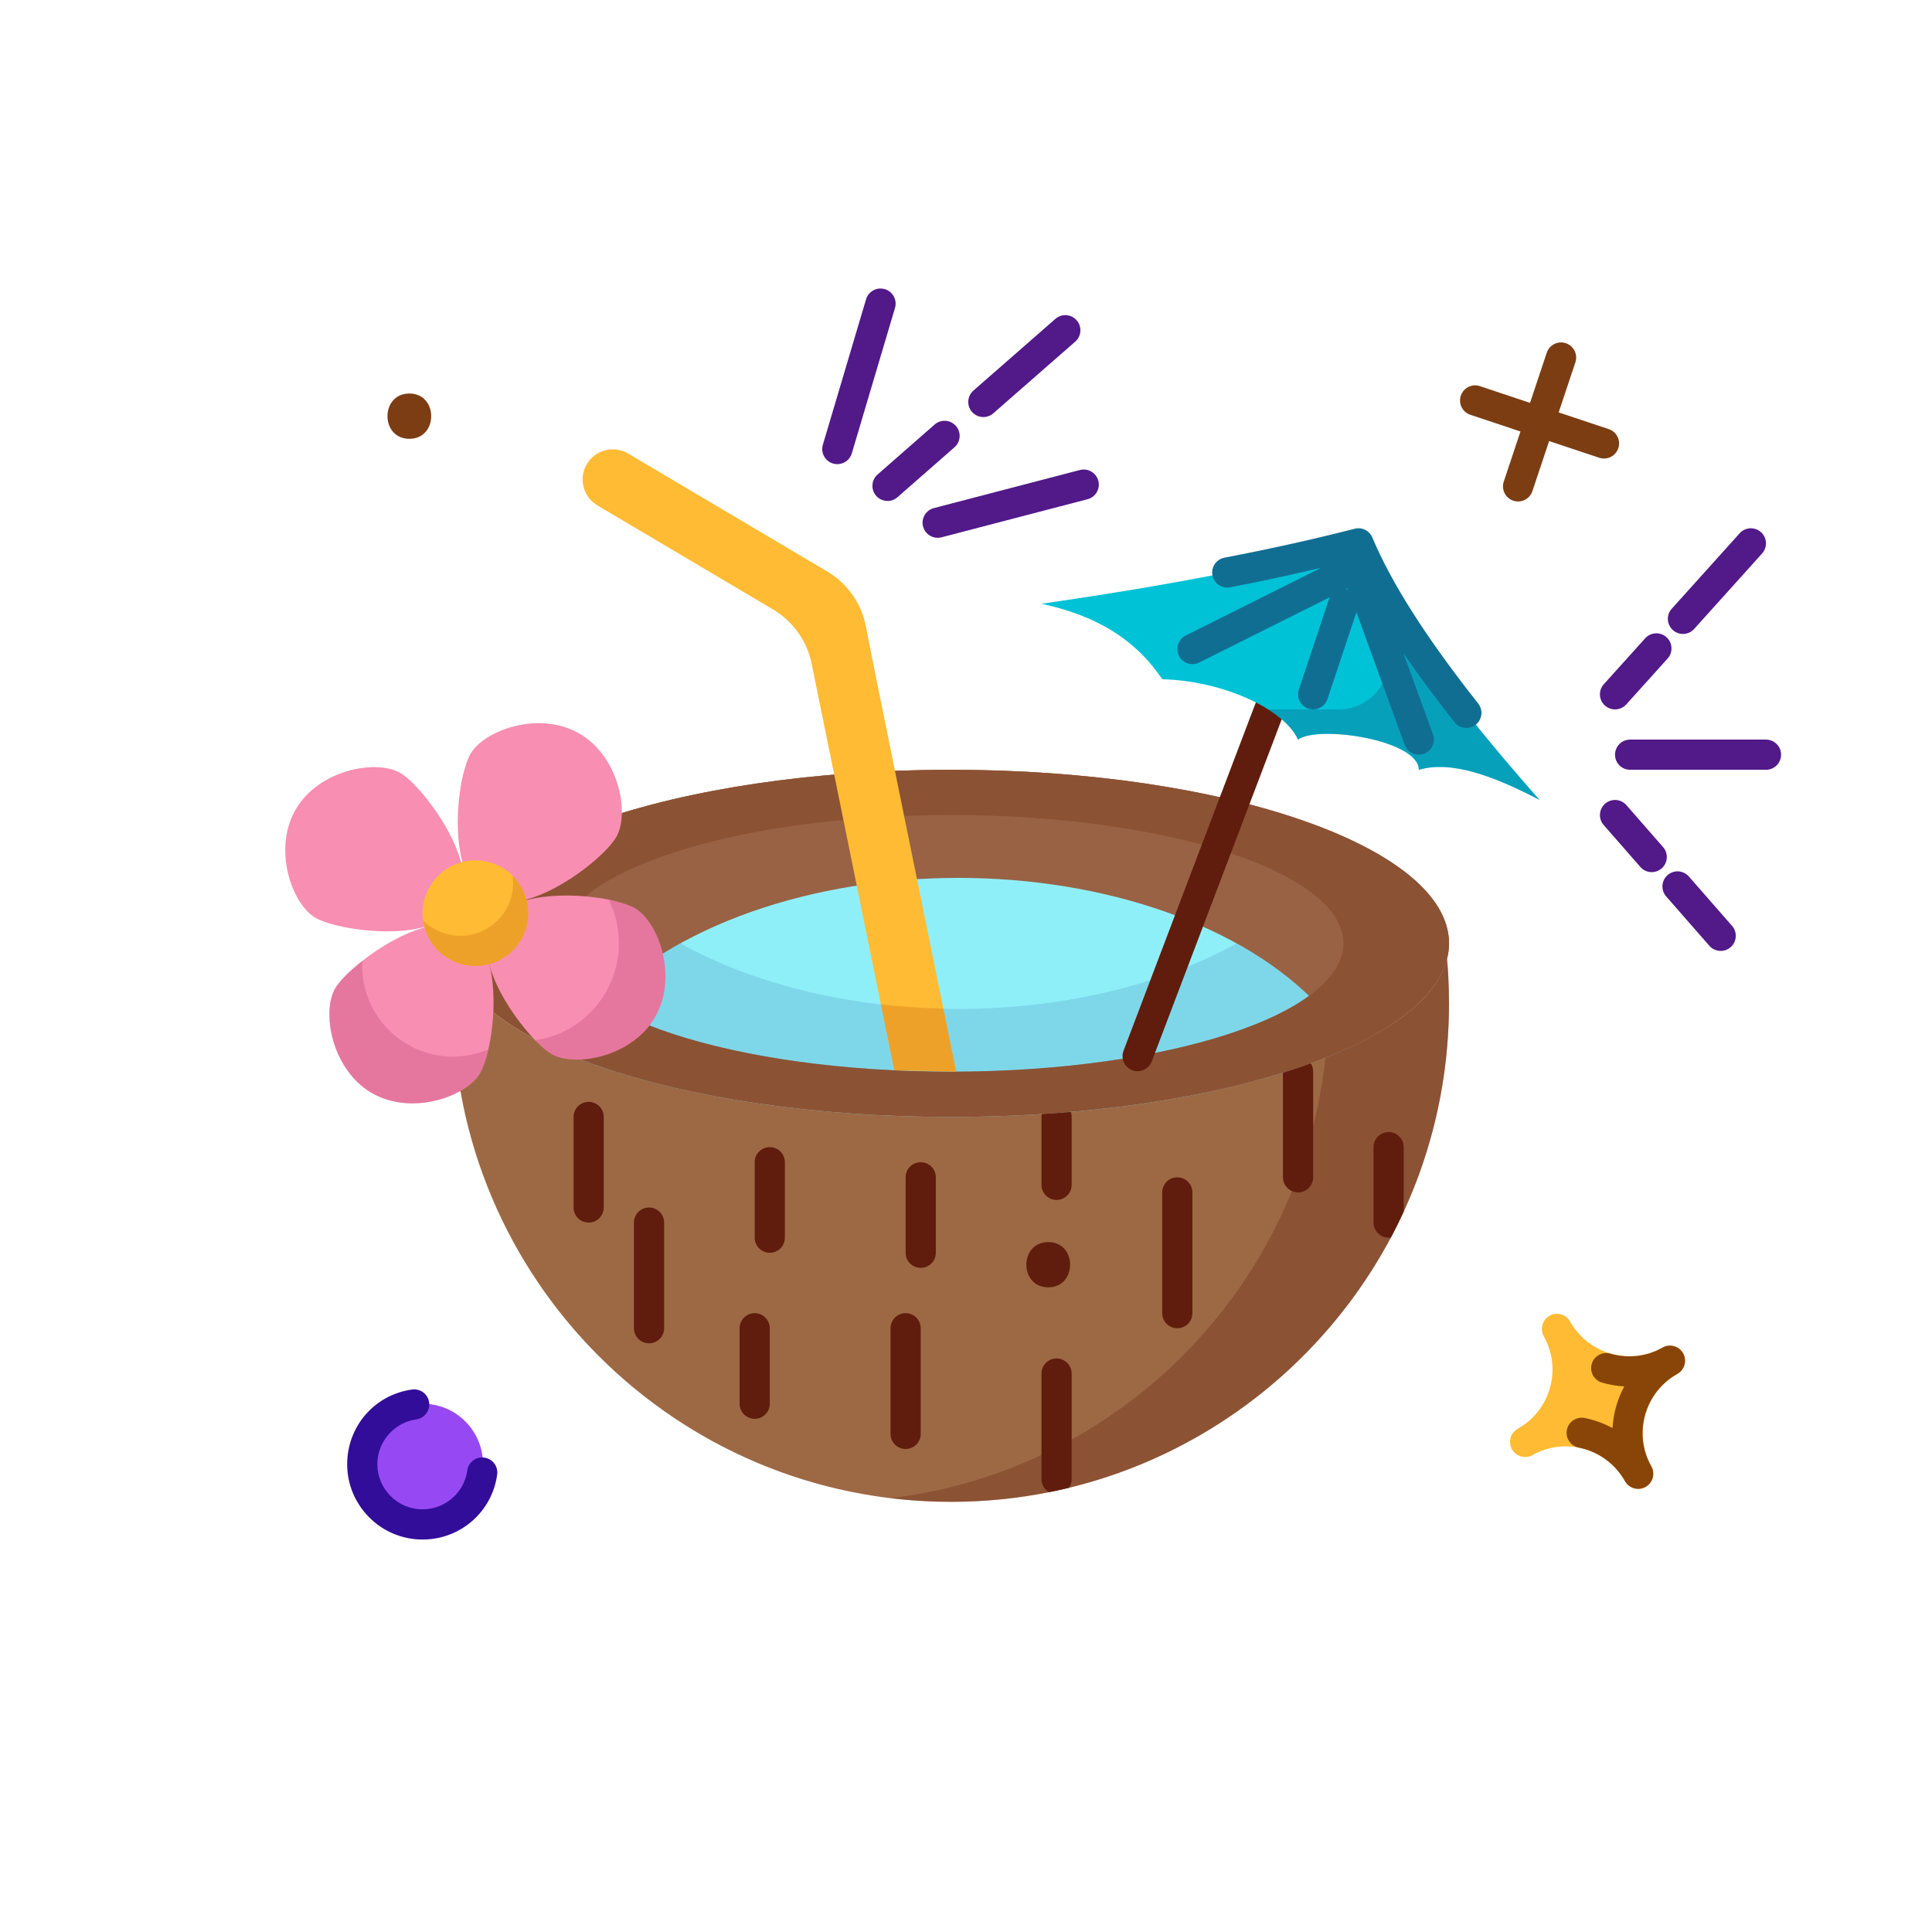 <?xml version="1.0" encoding="utf-8"?>
<!-- Generator: Adobe Illustrator 26.5.0, SVG Export Plug-In . SVG Version: 6.00 Build 0)  -->
<svg version="1.1" id="_x31_9" xmlns="http://www.w3.org/2000/svg" xmlns:xlink="http://www.w3.org/1999/xlink" x="0px" y="0px"
	 viewBox="0 0 128 128" style="enable-background:new 0 0 128 128;" xml:space="preserve">
<style type="text/css">
	.st0{fill:#996244;}
	.st1{fill:#8FEFF9;}
	.st2{opacity:0.4;}
	.st3{fill:#63B4D3;}
	.st4{fill:#9D6945;}
	.st5{fill:#72301C;}
	.st6{fill:#601D0D;}
	.st7{fill:#00C2D6;}
	.st8{fill:#116E93;}
	.st9{fill:#9649F2;}
	.st10{fill:#320D99;}
	.st11{fill:#7C3D13;}
	.st12{fill:#521989;}
	.st13{fill:#FFBB33;}
	.st14{fill:#D37A18;}
	.st15{fill:#F88EB2;}
	.st16{fill:#C95581;}
	.st17{fill:#894507;}
</style>
<g>
	<g>
		<ellipse class="st0" cx="63" cy="62.5" rx="33" ry="11.5"/>
	</g>
	<g>
		<ellipse class="st1" cx="63.5" cy="75" rx="27.5" ry="16.837"/>
	</g>
	<g class="st2">
		<path class="st3" d="M91,75c0,9.3-12.31,16.84-27.5,16.84S36,84.3,36,75c0-4.96,3.5-9.42,9.07-12.5
			c4.88,2.7,11.34,4.34,18.43,4.34s13.55-1.64,18.43-4.34C87.5,65.58,91,70.04,91,75z"/>
	</g>
	<g>
		<path class="st4" d="M63,51c-18.225,0-33,5.149-33,11.5S44.775,74,63,74c18.225,0,33-5.149,33-11.5S81.225,51,63,51z M63,71
			c-14.359,0-26-3.806-26-8.5c0-4.694,11.641-8.5,26-8.5c14.359,0,26,3.806,26,8.5C89,67.194,77.359,71,63,71z"/>
	</g>
	<g class="st2">
		<path class="st5" d="M63,51c-18.225,0-33,5.149-33,11.5S44.775,74,63,74c18.225,0,33-5.149,33-11.5S81.225,51,63,51z M63,71
			c-14.359,0-26-3.806-26-8.5c0-4.694,11.641-8.5,26-8.5c14.359,0,26,3.806,26,8.5C89,67.194,77.359,71,63,71z"/>
	</g>
	<g>
		<path class="st6" d="M75.37,70.97c-0.118,0-0.238-0.021-0.354-0.065c-0.517-0.195-0.776-0.773-0.58-1.289l8.71-22.931
			c0.195-0.517,0.774-0.777,1.29-0.579c0.517,0.196,0.775,0.774,0.579,1.29l-8.71,22.929C76.153,70.724,75.773,70.97,75.37,70.97z"
			/>
	</g>
	<g>
		<path class="st7" d="M102,53c-3.03-1.59-5.84-2.63-8-2c0-1.98-6.67-2.98-8-2c-0.93-2.03-4.96-3.89-9-4
			c-0.53-0.78-1.11-1.46-1.76-2.04c-1.75-1.58-3.9-2.45-6.24-2.96c4.39-0.63,8.61-1.33,12.61-2.13C84.54,37.3,87.34,36.68,90,36
			C92.03,40.85,96.42,46.68,102,53z"/>
	</g>
	<g class="st2">
		<path class="st8" d="M102,53c-3.03-1.59-5.84-2.63-8-2c0-1.98-6.67-2.98-8-2c-0.32-0.71-1.03-1.4-1.98-2h4.68
			c1.82,0,3.3-1.48,3.3-3.3v-3.81C94.35,43.85,97.84,48.29,102,53z"/>
	</g>
	<g>
		<path class="st8" d="M97.935,46.61c-3.435-4.347-5.729-7.944-7.013-10.998c-0.192-0.456-0.682-0.706-1.169-0.581
			c-2.803,0.714-5.707,1.358-8.631,1.916c-0.542,0.104-0.898,0.627-0.795,1.17c0.104,0.543,0.626,0.896,1.17,0.795
			c2.031-0.388,4.042-0.829,6.029-1.293l-8.973,4.487c-0.494,0.247-0.694,0.848-0.447,1.342C78.281,43.798,78.634,44,79.001,44
			c0.15,0,0.303-0.034,0.446-0.105l8.678-4.339c-0.023,0.044-0.057,0.079-0.073,0.128l-2,6c-0.175,0.524,0.108,1.091,0.632,1.265
			C86.789,46.983,86.895,47,87,47c0.419,0,0.809-0.265,0.948-0.684l1.919-5.757l3.193,8.782C93.208,49.748,93.592,50,94,50
			c0.113,0,0.228-0.02,0.342-0.061c0.519-0.188,0.787-0.762,0.598-1.281l-1.956-5.379c0.982,1.435,2.104,2.954,3.383,4.571
			c0.197,0.25,0.489,0.38,0.785,0.38c0.217,0,0.436-0.07,0.619-0.216C98.204,47.673,98.277,47.044,97.935,46.61z M89.316,39.052
			c-0.049-0.016-0.098-0.01-0.147-0.018l0.121-0.06l0.029,0.08C89.318,39.053,89.317,39.052,89.316,39.052z"/>
	</g>
	<g>
		<path class="st9" d="M31.981,97.384c-0.212,2.199-2.167,3.81-4.366,3.597c-2.199-0.212-3.81-2.167-3.597-4.366
			c0.212-2.199,2.167-3.81,4.366-3.597C30.583,93.231,32.194,95.185,31.981,97.384z"/>
	</g>
	<g>
		<path class="st10" d="M28.003,101.998c-0.157,0-0.316-0.007-0.476-0.021c-1.332-0.128-2.532-0.767-3.383-1.798
			c-0.85-1.031-1.247-2.328-1.12-3.654c0.223-2.319,1.983-4.155,4.282-4.466c0.561-0.071,1.05,0.311,1.125,0.857
			c0.073,0.548-0.311,1.051-0.857,1.125c-1.351,0.183-2.428,1.308-2.56,2.675c-0.076,0.794,0.163,1.572,0.673,2.191
			c0.511,0.619,1.231,1.002,2.028,1.079c1.588,0.143,3.025-0.975,3.244-2.562c0.074-0.547,0.577-0.937,1.126-0.854
			c0.548,0.075,0.93,0.579,0.854,1.126C32.599,100.188,30.476,101.998,28.003,101.998z"/>
	</g>
	<g>
		<g>
			<path class="st11" d="M100.576,33.225c-0.104,0-0.211-0.017-0.316-0.052c-0.523-0.175-0.807-0.741-0.632-1.265l2.848-8.537
				c0.174-0.523,0.737-0.809,1.265-0.632c0.523,0.175,0.807,0.741,0.632,1.265l-2.848,8.537
				C101.385,32.96,100.995,33.225,100.576,33.225z"/>
		</g>
		<g>
			<path class="st11" d="M106.269,30.38c-0.104,0-0.212-0.017-0.317-0.052l-8.537-2.848c-0.524-0.175-0.807-0.741-0.632-1.265
				c0.175-0.523,0.74-0.809,1.265-0.632l8.537,2.848c0.524,0.175,0.807,0.741,0.632,1.265
				C107.077,30.115,106.687,30.38,106.269,30.38z"/>
		</g>
	</g>
	<g>
		<g>
			<path class="st11" d="M27.12,29.072c1.93,0,1.934-3,0-3C25.19,26.072,25.187,29.072,27.12,29.072L27.12,29.072z"/>
		</g>
	</g>
	<g>
		<g>
			<path class="st12" d="M58.8,33.19c-0.277,0-0.555-0.115-0.752-0.341c-0.364-0.416-0.322-1.048,0.093-1.411l3.78-3.311
				c0.416-0.364,1.048-0.323,1.411,0.093c0.364,0.416,0.322,1.048-0.093,1.411l-3.78,3.311C59.269,33.109,59.034,33.19,58.8,33.19z"
				/>
		</g>
		<g>
			<path class="st12" d="M65.15,27.63c-0.278,0-0.555-0.115-0.753-0.342c-0.363-0.415-0.321-1.047,0.095-1.411l5.43-4.75
				c0.414-0.364,1.046-0.323,1.411,0.095c0.363,0.415,0.321,1.047-0.095,1.411l-5.43,4.75C65.619,27.549,65.385,27.63,65.15,27.63z"
				/>
		</g>
		<g>
			<path class="st12" d="M62.122,35.631c-0.443,0-0.85-0.298-0.967-0.747c-0.14-0.535,0.181-1.081,0.715-1.221l9.676-2.524
				c0.535-0.136,1.081,0.181,1.221,0.715c0.14,0.535-0.181,1.081-0.715,1.221l-9.676,2.524
				C62.291,35.62,62.206,35.631,62.122,35.631z"/>
		</g>
		<g>
			<path class="st12" d="M55.476,30.751c-0.094,0-0.189-0.013-0.285-0.041c-0.529-0.157-0.831-0.714-0.674-1.244l2.861-9.635
				c0.157-0.527,0.708-0.831,1.244-0.674c0.529,0.157,0.831,0.714,0.674,1.244l-2.861,9.635
				C56.306,30.47,55.907,30.751,55.476,30.751z"/>
		</g>
	</g>
	<g>
		<path class="st12" d="M117,51h-9c-0.553,0-1-0.447-1-1s0.447-1,1-1h9c0.553,0,1,0.447,1,1S117.553,51,117,51z"/>
	</g>
	<g>
		<path class="st12" d="M111.5,42c-0.238,0-0.478-0.085-0.669-0.257c-0.41-0.369-0.443-1.002-0.074-1.412l4.5-5
			c0.37-0.411,1.002-0.442,1.412-0.074c0.41,0.369,0.443,1.002,0.074,1.412l-4.5,5C112.046,41.889,111.773,42,111.5,42z"/>
	</g>
	<g>
		<path class="st12" d="M107,47c-0.239,0-0.479-0.085-0.67-0.257c-0.41-0.37-0.442-1.003-0.073-1.413l2.74-3.04
			c0.371-0.411,1.002-0.442,1.413-0.073c0.41,0.37,0.442,1.003,0.073,1.413l-2.74,3.04C107.545,46.889,107.273,47,107,47z"/>
	</g>
	<g>
		<path class="st12" d="M114,63c-0.278,0-0.555-0.115-0.753-0.342l-2.86-3.27c-0.363-0.415-0.321-1.047,0.095-1.411
			c0.414-0.363,1.046-0.323,1.411,0.095l2.86,3.27c0.363,0.415,0.321,1.047-0.095,1.411C114.469,62.919,114.234,63,114,63z"/>
	</g>
	<g>
		<path class="st12" d="M109.43,57.78c-0.278,0-0.556-0.115-0.753-0.342l-2.43-2.78c-0.363-0.416-0.321-1.048,0.095-1.411
			c0.414-0.364,1.048-0.322,1.411,0.095l2.43,2.78c0.363,0.416,0.321,1.048-0.095,1.411C109.898,57.699,109.663,57.78,109.43,57.78z
			"/>
	</g>
	<g>
		<path class="st4" d="M96,66.5c0,15.54-10.73,28.56-25.18,32.07c-0.44,0.11-0.87,0.2-1.32,0.29c-2.1,0.42-4.27,0.64-6.5,0.64
			c-18.23,0-33-14.77-33-33c0-0.63,0.02-1.26,0.05-1.89c0.02-0.37,0.05-0.73,0.08-1.09C31.6,69.39,45.75,74,63,74
			c2.06,0,4.07-0.07,6.02-0.19c0.65-0.04,1.29-0.09,1.92-0.14c5.31-0.46,10.11-1.37,14.06-2.6c0.64-0.2,1.25-0.4,1.84-0.62
			c5.04-1.83,8.36-4.25,9.03-6.93c0.03,0.36,0.06,0.72,0.08,1.09C95.98,65.24,96,65.87,96,66.5z"/>
	</g>
	<g class="st2">
		<path class="st5" d="M96,66.5c0,4.92-1.07,9.58-3,13.77c-0.27,0.58-0.55,1.16-0.85,1.72C86.6,92.41,75.63,99.5,63,99.5
			c-1.35,0-2.69-0.08-4-0.24c15.17-1.83,27.17-13.95,28.81-29.18c4.5-1.78,7.44-4.05,8.06-6.56c0.03,0.36,0.06,0.72,0.08,1.09
			C95.98,65.24,96,65.87,96,66.5z"/>
	</g>
	<g>
		<path class="st13" d="M63.35,71l-4.1-0.09l-0.89-4.37l-2.48-12.21L53.78,44c-0.3-1.52-1.23-2.83-2.56-3.62l-1.62-0.96l-10.01-5.93
			c-0.63-0.37-0.99-1.04-0.99-1.73c0-0.34,0.09-0.69,0.28-1.01c0.56-0.95,1.79-1.26,2.74-0.7l10.01,5.93l2.02,1.2l1.14,0.67
			c1.33,0.79,2.27,2.1,2.57,3.62l0.57,2.88l1.97,9.71l2.6,12.76L63.35,71z"/>
	</g>
	<g class="st2">
		<path class="st14" d="M63.35,71l-4.1-0.09l-0.89-4.37c1.35,0.16,2.73,0.26,4.14,0.28L63.35,71z"/>
	</g>
	<g>
		<g>
			<path class="st15" d="M32.36,69.52c-0.16,0.69-0.36,1.25-0.56,1.59c-0.91,1.55-4.54,2.84-7.19,1.29
				c-2.65-1.56-3.31-5.37-2.4-6.92c0.27-0.47,0.94-1.15,1.81-1.83c2-1.57,5.06-3.12,6.91-2.04C33,62.83,32.92,67.01,32.36,69.52z"/>
		</g>
		<g>
			<path class="st15" d="M40.84,55.44c-0.17,0.3-0.49,0.68-0.92,1.1c-1.82,1.77-5.58,4.13-7.74,2.91c-2.06-1.17-2.08-5.25-1.58-7.77
				c0.16-0.75,0.36-1.36,0.56-1.72c0.88-1.56,4.51-2.9,7.19-1.38C41.02,50.09,41.72,53.88,40.84,55.44z"/>
		</g>
		<g>
			<path class="st15" d="M30.39,59.93c-1.26,2.14-5.66,1.99-8.13,1.37c-0.59-0.15-1.07-0.32-1.37-0.5
				c-1.55-0.91-2.84-4.54-1.29-7.19c1.56-2.65,5.37-3.31,6.92-2.4c0.47,0.27,1.15,0.94,1.82,1.8
				C29.91,55.01,31.47,58.08,30.39,59.93z"/>
		</g>
		<g class="st2">
			<path class="st16" d="M24,64c0-0.12,0-0.24,0.02-0.35c-0.87,0.68-1.54,1.36-1.81,1.83c-0.91,1.55-0.25,5.36,2.4,6.92
				c2.65,1.55,6.28,0.26,7.19-1.29c0.2-0.34,0.4-0.9,0.56-1.59C31.64,69.83,30.84,70,30,70C26.69,70,24,67.31,24,64z"/>
		</g>
		<g>
			<path class="st15" d="M43.42,67.35c-1.51,2.67-5.3,3.37-6.86,2.49c-0.3-0.17-0.68-0.49-1.1-0.92c-1.77-1.82-4.13-5.58-2.91-7.74
				c1.17-2.06,5.25-2.08,7.77-1.58c0.75,0.16,1.36,0.36,1.72,0.56C43.6,61.04,44.94,64.67,43.42,67.35z"/>
		</g>
		<g class="st2">
			<path class="st16" d="M42.04,60.16c-0.36-0.2-0.97-0.4-1.72-0.56c0.43,0.87,0.68,1.85,0.68,2.9c0,3.26-2.41,5.97-5.54,6.42
				c0.42,0.43,0.8,0.75,1.1,0.92c1.56,0.88,5.35,0.18,6.86-2.49C44.94,64.67,43.6,61.04,42.04,60.16z"/>
		</g>
		<g>
			<path class="st13" d="M34.532,62.248c-0.966,1.675-3.106,2.249-4.78,1.284c-1.675-0.966-2.249-3.106-1.284-4.78
				c0.966-1.675,3.106-2.249,4.78-1.284C34.923,58.433,35.498,60.574,34.532,62.248z"/>
		</g>
		<g class="st2">
			<path class="st14" d="M34.53,62.25c-0.96,1.67-3.1,2.25-4.78,1.28c-0.97-0.55-1.57-1.51-1.71-2.54c0.21,0.21,0.45,0.39,0.71,0.54
				c1.68,0.97,3.82,0.39,4.78-1.28c0.41-0.71,0.54-1.49,0.43-2.24C35.06,59.1,35.35,60.84,34.53,62.25z"/>
		</g>
	</g>
	<g>
		<g>
			<g>
				<path class="st6" d="M39,81c-0.553,0-1-0.447-1-1v-6c0-0.553,0.447-1,1-1c0.553,0,1,0.447,1,1v6C40,80.553,39.553,81,39,81z"/>
			</g>
		</g>
		<g>
			<g>
				<path class="st6" d="M43,89c-0.553,0-1-0.447-1-1v-7c0-0.553,0.447-1,1-1c0.553,0,1,0.447,1,1v7C44,88.553,43.553,89,43,89z"/>
			</g>
		</g>
		<g>
			<g>
				<path class="st6" d="M51,83c-0.553,0-1-0.447-1-1v-5c0-0.553,0.447-1,1-1c0.553,0,1,0.447,1,1v5C52,82.553,51.553,83,51,83z"/>
			</g>
		</g>
		<g>
			<g>
				<path class="st6" d="M50,94c-0.553,0-1-0.447-1-1v-5c0-0.553,0.447-1,1-1c0.553,0,1,0.447,1,1v5C51,93.553,50.553,94,50,94z"/>
			</g>
		</g>
		<g>
			<g>
				<path class="st6" d="M61,84c-0.553,0-1-0.447-1-1v-5c0-0.553,0.447-1,1-1c0.553,0,1,0.447,1,1v5C62,83.553,61.553,84,61,84z"/>
			</g>
		</g>
		<g>
			<g>
				<path class="st6" d="M60,96c-0.553,0-1-0.447-1-1v-7c0-0.553,0.447-1,1-1c0.553,0,1,0.447,1,1v7C61,95.553,60.553,96,60,96z"/>
			</g>
		</g>
		<g>
			<g>
				<path class="st6" d="M71,74v4.5c0,0.55-0.45,1-1,1s-1-0.45-1-1V74c0-0.07,0.01-0.13,0.02-0.19c0.65-0.04,1.29-0.09,1.92-0.14
					C70.98,73.77,71,73.88,71,74z"/>
			</g>
		</g>
		<g>
			<g>
				<path class="st6" d="M71,91v7c0,0.21-0.07,0.41-0.18,0.57c-0.44,0.11-0.87,0.2-1.32,0.29C69.2,98.69,69,98.37,69,98v-7
					c0-0.55,0.45-1,1-1S71,90.45,71,91z"/>
			</g>
		</g>
		<g>
			<g>
				<path class="st6" d="M78,88c-0.553,0-1-0.447-1-1v-8c0-0.553,0.447-1,1-1c0.553,0,1,0.447,1,1v8C79,87.553,78.553,88,78,88z"/>
			</g>
		</g>
		<g>
			<g>
				<path class="st6" d="M87,71v7c0,0.55-0.45,1-1,1s-1-0.45-1-1v-6.93c0.64-0.2,1.25-0.4,1.84-0.62C86.94,70.61,87,70.8,87,71z"/>
			</g>
		</g>
		<g>
			<g>
				<path class="st6" d="M93,76v4.27c-0.27,0.58-0.55,1.16-0.85,1.72C92.1,82,92.05,82,92,82c-0.55,0-1-0.45-1-1v-5
					c0-0.55,0.45-1,1-1S93,75.45,93,76z"/>
			</g>
		</g>
		<g>
			<g>
				<g>
					<path class="st6" d="M69.448,85.29c1.93,0,1.934-3,0-3C67.518,82.29,67.515,85.29,69.448,85.29L69.448,85.29z"/>
				</g>
			</g>
		</g>
	</g>
	<g>
		<g>
			<path class="st13" d="M101.534,96.402c1.049-0.588,2.263-0.732,3.42-0.406c1.157,0.326,2.118,1.083,2.706,2.131
				c0.026,0.047,0.055,0.09,0.087,0.131c0.299,0.38,0.839,0.497,1.274,0.253c0.472-0.269,0.653-0.88,0.383-1.361
				c-0.588-1.049-0.732-2.263-0.406-3.42c0.326-1.157,1.082-2.117,2.131-2.705c0.475-0.271,0.653-0.88,0.383-1.361
				c-0.026-0.046-0.055-0.09-0.087-0.131c-0.299-0.38-0.839-0.497-1.274-0.253c-2.164,1.213-4.913,0.439-6.126-1.726
				c-0.026-0.047-0.055-0.09-0.087-0.131c-0.299-0.38-0.839-0.497-1.274-0.253c-0.047,0.026-0.09,0.055-0.131,0.088
				c-0.38,0.299-0.496,0.838-0.252,1.274c0.588,1.049,0.732,2.263,0.406,3.42c-0.326,1.157-1.082,2.118-2.131,2.706
				c-0.481,0.271-0.653,0.88-0.383,1.361c0.026,0.047,0.055,0.09,0.087,0.131C100.56,96.529,101.099,96.646,101.534,96.402z"/>
		</g>
		<g>
			<path class="st17" d="M108.535,98.643c-0.35,0-0.688-0.184-0.872-0.51c-0.001,0-0.001,0-0.001,0l0,0
				c-0.649-1.157-1.768-1.968-3.066-2.225c-0.542-0.107-0.894-0.634-0.787-1.176c0.107-0.541,0.637-0.892,1.176-0.787
				c0.654,0.13,1.277,0.357,1.85,0.669c0.026-0.478,0.104-0.955,0.238-1.427c0.132-0.469,0.313-0.915,0.539-1.333
				c-0.492-0.027-0.985-0.111-1.473-0.253c-0.53-0.153-0.836-0.708-0.682-1.238c0.152-0.53,0.707-0.837,1.238-0.682
				c1.165,0.337,2.383,0.201,3.429-0.386c0.009-0.005,0.018-0.011,0.026-0.016c0.48-0.27,1.089-0.1,1.361,0.38
				c0.271,0.48,0.103,1.089-0.377,1.361c-0.009,0.006-0.019,0.011-0.027,0.016c-1.038,0.591-1.787,1.547-2.11,2.694
				c-0.326,1.154-0.183,2.367,0.405,3.415c0.001,0.002,0.003,0.004,0.004,0.006c0.271,0.481,0.1,1.091-0.382,1.362
				C108.869,98.602,108.701,98.643,108.535,98.643z"/>
		</g>
	</g>
</g>
</svg>
